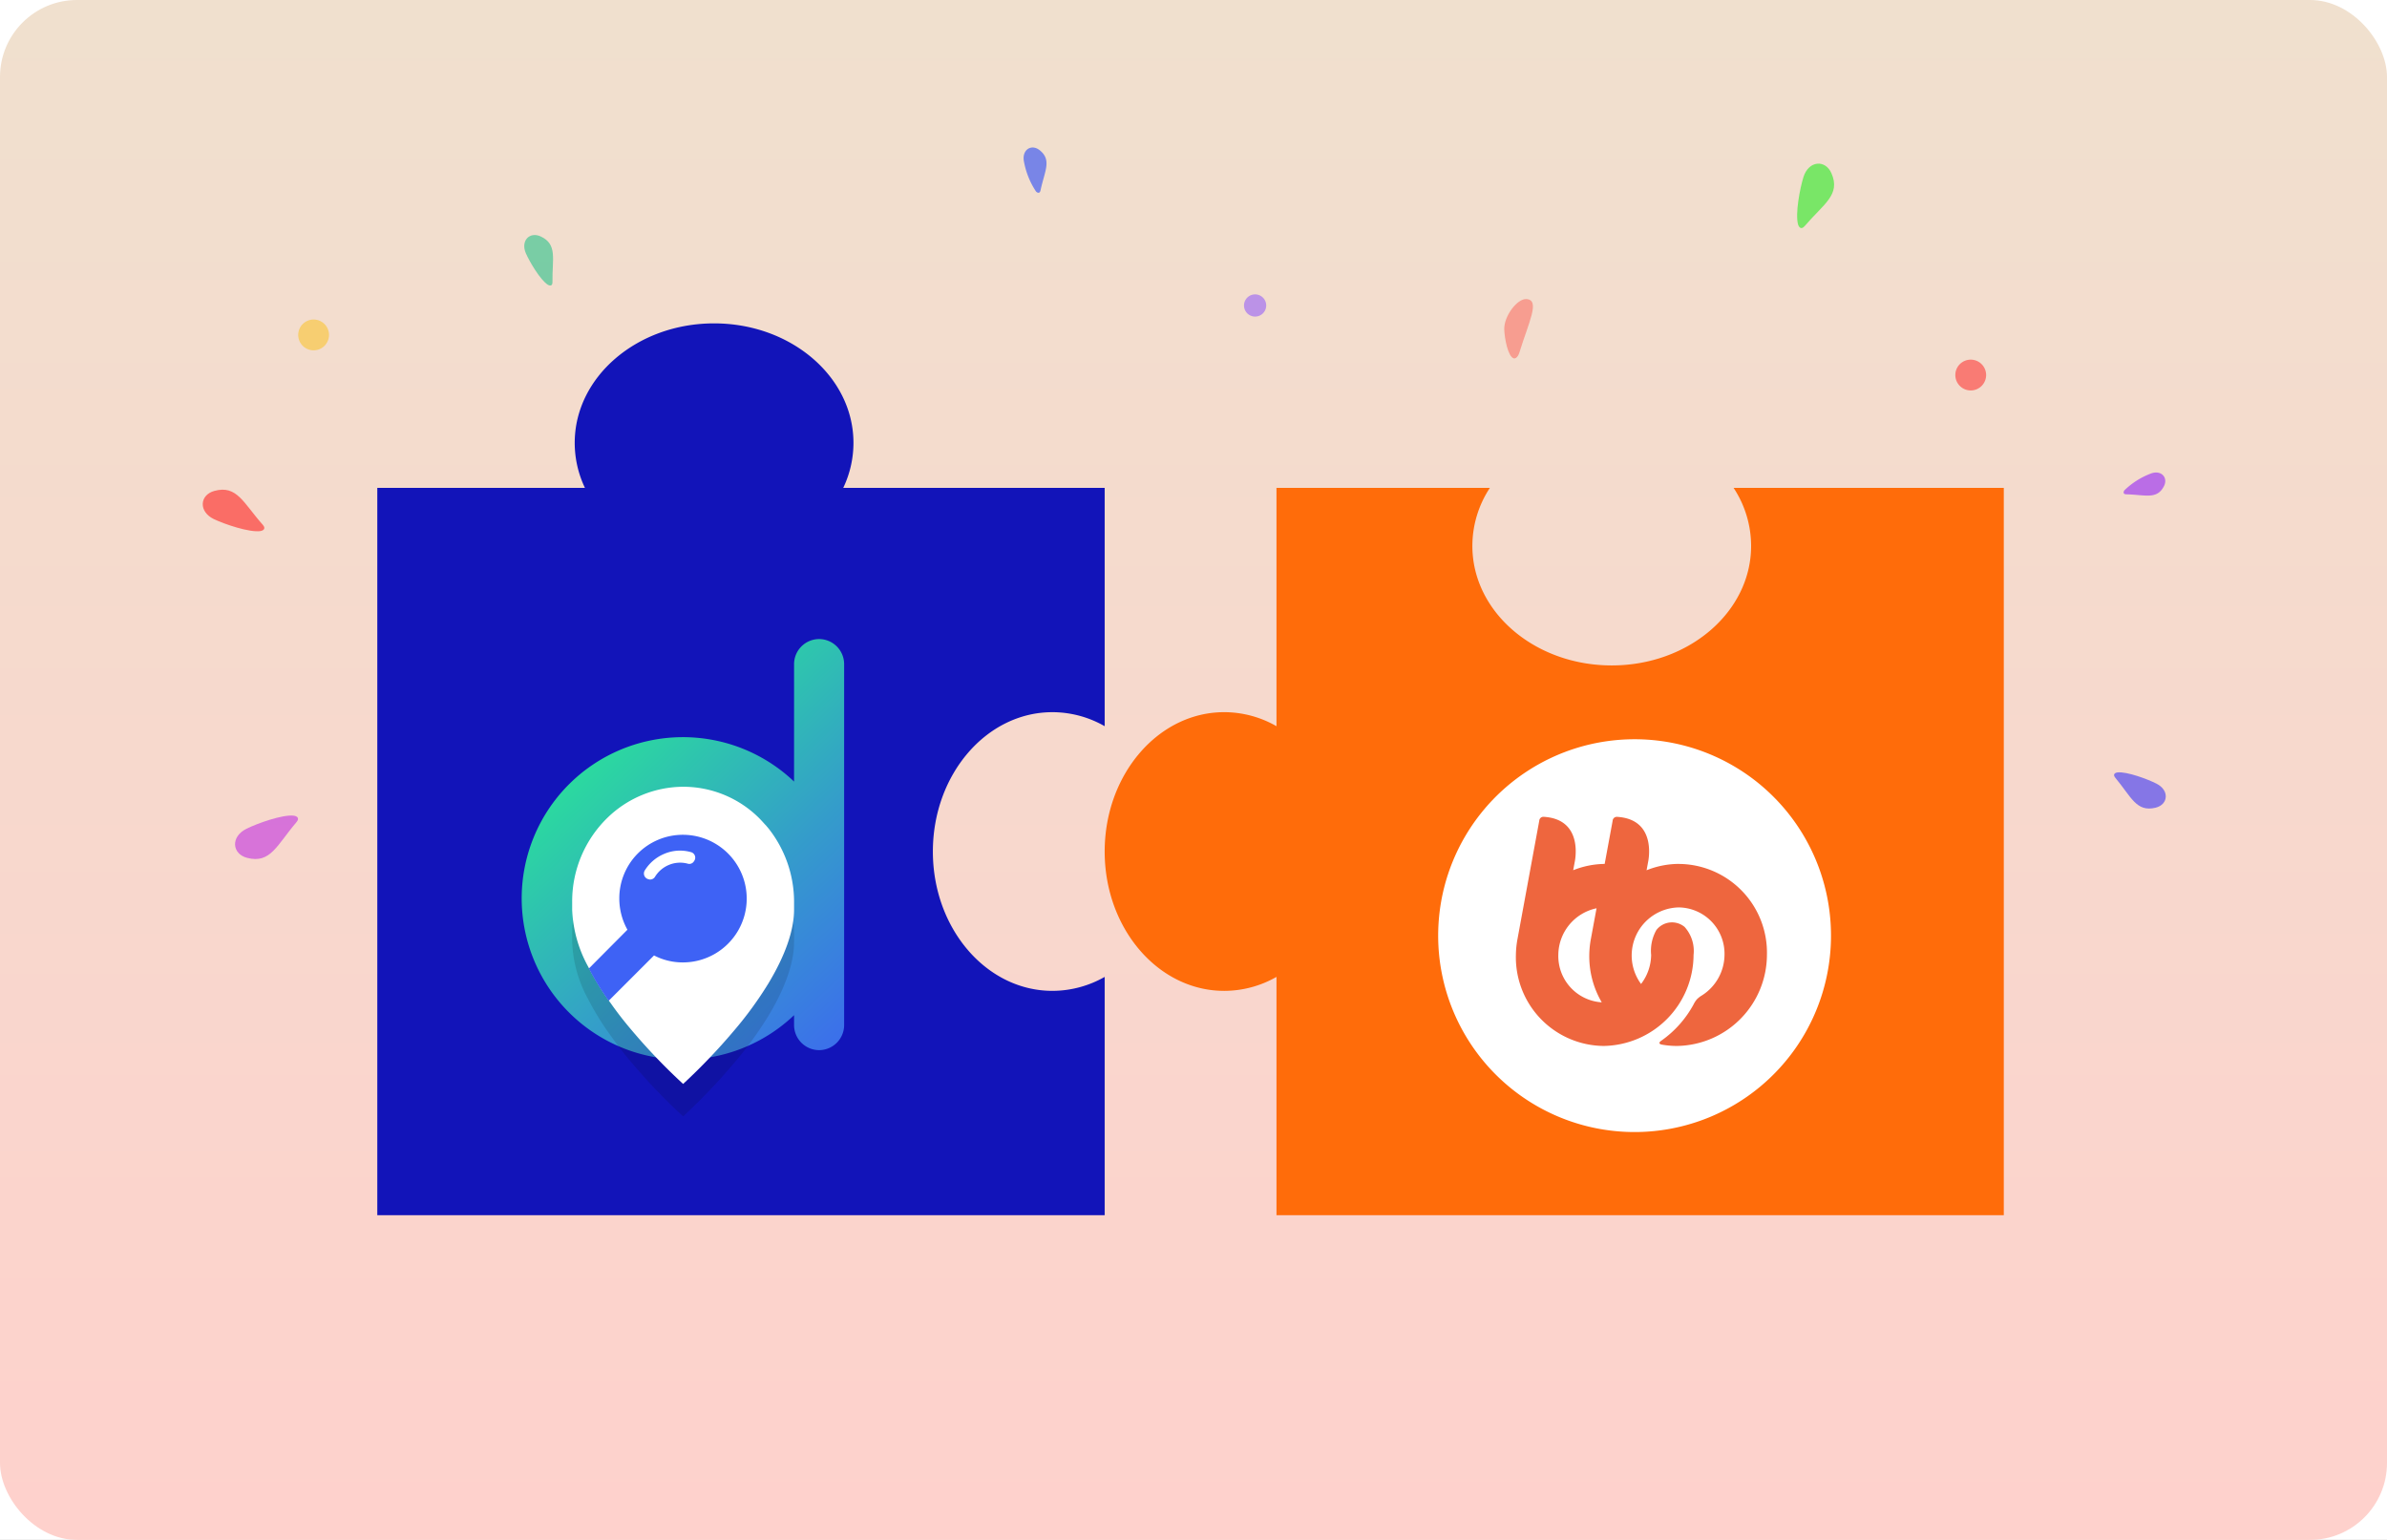 <svg xmlns="http://www.w3.org/2000/svg" xmlns:xlink="http://www.w3.org/1999/xlink" width="310" height="200" viewBox="0 0 310 200"><rect x="0" y="0" width="310" height="200" fill="#333333" stroke="none"/><defs><linearGradient id="linear-gradient" x1="0.5" x2="0.5" y2="1" gradientUnits="objectBoundingBox"><stop offset="0" stop-color="#f0e0ce"></stop><stop offset="1" stop-color="#fed1cc"></stop></linearGradient><linearGradient id="linear-gradient-2" x1="0.294" y1="0.123" x2="1.042" y2="1.152" gradientUnits="objectBoundingBox"><stop offset="0" stop-color="#2ae498"></stop><stop offset="0.011" stop-color="#2ae299"></stop><stop offset="0.485" stop-color="#349dca"></stop><stop offset="0.826" stop-color="#3b72e9"></stop><stop offset="1" stop-color="#3e62f5"></stop></linearGradient><clipPath id="clip-BuddyBoss_Integration"><rect width="310" height="200"></rect></clipPath></defs><g id="BuddyBoss_Integration" data-name="BuddyBoss Integration" clip-path="url(#clip-BuddyBoss_Integration)"><rect width="310" height="200" fill="#fff"></rect><g id="Group_11245" data-name="Group 11245" transform="translate(1502 -1511)"><rect id="Rectangle_2021" data-name="Rectangle 2021" width="310" height="200" rx="10" transform="translate(-1502 1511)" fill="url(#linear-gradient)"></rect></g><g id="Group_11300" data-name="Group 11300" opacity="0.5"><g id="Group_11285" data-name="Group 11285" transform="matrix(0.602, 0.799, -0.799, 0.602, 134.464, 18.611)"><path id="Path_16666" data-name="Path 16666" d="M5.274,3.131C3.591,1.2,3.034-.432,1.03.1-.275.452-.393,1.922.98,2.6a10.5,10.5,0,0,0,4.083,1.1C5.2,3.676,5.638,3.549,5.274,3.131Z" transform="translate(0 0)" fill="#002bff"></path></g><g id="Group_11286" data-name="Group 11286" transform="translate(230.455 26.256) rotate(-45)"><path id="Path_16667" data-name="Path 16667" d="M.589,4.967c3.759-.3,6.175.459,7.29-2.381C8.606.736,6.968-.687,4.972.35,3.626,1.05.811,2.959.107,4.226.011,4.4-.225,5.034.589,4.967Z" transform="translate(0 0)" fill="#0e0"></path></g><g id="Group_11288" data-name="Group 11288" transform="translate(68.084 30.524)"><path id="Path_16669" data-name="Path 16669" d="M475.563,257.135c-.052-3.005.677-4.887-1.525-5.918-1.435-.671-2.649.56-1.925,2.2.489,1.106,1.865,3.441,2.837,4.065C475.081,257.565,475.575,257.785,475.563,257.135Z" transform="translate(-471.897 -251.03)" fill="#00bb7b"></path></g><g id="Group_11289" data-name="Group 11289" transform="translate(273.734 100)"><path id="Path_16670" data-name="Path 16670" d="M2.809.265C.971,2.891-.838,4.059.417,6.329c.818,1.479,2.637,1.177,3.039-.691C3.727,4.378,4,1.5,3.555.351,3.495.2,3.207-.3,2.809.265Z" transform="matrix(0.259, -0.966, 0.966, 0.259, 0, 3.663)" fill="#1313ff"></path></g><g id="Group_11290" data-name="Group 11290" transform="translate(275.669 63.96) rotate(-51)"><path id="Path_16671" data-name="Path 16671" d="M.118.528c1.5,1.94,1.934,3.525,3.875,3.129C5.259,3.4,5.454,2,4.184,1.282A10.033,10.033,0,0,0,.352,0C.225.013-.206.108.118.528Z" transform="translate(0 0)" fill="#8000ff"></path></g><g id="Group_11298" data-name="Group 11298" transform="translate(38.42 111.85) rotate(-177)"><path id="Path_16671-2" data-name="Path 16671" d="M.188,5.058C2.56,1.983,3.255-.532,6.333.1c2.006.41,2.316,2.623.3,3.765C5.274,4.632,2.047,5.993.557,5.89.356,5.876-.326,5.724.188,5.058Z" transform="translate(0)" fill="#b50de6"></path></g><g id="Group_11291" data-name="Group 11291" transform="translate(26.331 63.599)"><path id="Path_16672" data-name="Path 16672" d="M456.254,282.38c-2.508-2.817-3.353-5.2-6.292-4.384-1.915.535-2.064,2.7-.034,3.667,1.369.652,4.588,1.748,6.024,1.547C456.147,283.184,456.8,282.99,456.254,282.38Z" transform="translate(-448.466 -277.833)" fill="red"></path></g><g id="Group_11292" data-name="Group 11292" transform="matrix(0.574, -0.819, 0.819, 0.574, 193.389, 44.331)"><path id="Path_16673" data-name="Path 16673" d="M594.419,232.213c3.885-1.263,7.114-1.66,6.169-3.222-.616-1.018-3.5-1.139-4.891-.091-.941.707-2.567,2.379-2.371,3.138C593.353,232.141,593.578,232.486,594.419,232.213Z" transform="translate(-593.31 -228.169)" fill="#fb5d51"></path></g><g id="Group_11297" data-name="Group 11297" transform="translate(96.93 46.209)"><path id="Path_16677" data-name="Path 16677" d="M328.322,303.368a2.5,2.5,0,1,1-2.5-2.5A2.5,2.5,0,0,1,328.322,303.368Z" transform="translate(-323.322 -300.867)" fill="#ff1200"></path></g><g id="Group_11296" data-name="Group 11296" transform="translate(161.558 38.233)"><path id="Path_16676" data-name="Path 16676" d="M377.821,314.612a1.442,1.442,0,1,1-1.442-1.442A1.442,1.442,0,0,1,377.821,314.612Z" transform="translate(-374.936 -313.17)" fill="#8447ff"></path></g><g id="Group_11295" data-name="Group 11295" transform="translate(253.939 46.709)"><path id="Path_16675" data-name="Path 16675" d="M336.71,335.858a2,2,0,1,1-2-2A2,2,0,0,1,336.71,335.858Z" transform="translate(-332.71 -333.857)" fill="#ff1a1a"></path></g><g id="Group_11299" data-name="Group 11299" transform="translate(38.729 41.499)"><path id="Path_16675-2" data-name="Path 16675" d="M336.71,335.858a2,2,0,1,1-2-2A2,2,0,0,1,336.71,335.858Z" transform="translate(-332.71 -333.857)" fill="#fbbf14"></path></g></g><path id="Path_16633" data-name="Path 16633" d="M1682.805,1158.85v94.464h94.464v-30.948a13.744,13.744,0,0,1-6.79,1.813c-8.572,0-15.522-8.1-15.522-18.094s6.95-18.1,15.522-18.1a13.67,13.67,0,0,1,6.79,1.821V1158.85h-33.951a13.569,13.569,0,0,0,1.326-5.84c0-8.572-8.1-15.522-18.1-15.522s-18.1,6.95-18.1,15.522a13.571,13.571,0,0,0,1.326,5.84Z" transform="translate(-1633.805 -1095.489)" fill="#1214b9"></path><path id="Path_16660" data-name="Path 16660" d="M873.607,1306.641c0,9.993,6.95,18.094,15.522,18.094a13.743,13.743,0,0,0,6.79-1.814v30.948h94.457v-94.464H955.282a13.722,13.722,0,0,1,2.277,7.541c0,8.572-8.1,15.522-18.1,15.522s-18.1-6.95-18.1-15.522a13.723,13.723,0,0,1,2.276-7.541H895.919v30.955a13.668,13.668,0,0,0-6.79-1.822C880.557,1288.539,873.607,1296.64,873.607,1306.641Z" transform="translate(-730.142 -1196.043)" fill="#ff6c0a"></path><g id="Group_4" data-name="Group 4" transform="translate(67.752 83)"><path id="Path_1" data-name="Path 1" d="M39.54,5h0a3.262,3.262,0,0,0-3.251,3.251V23.509a20.94,20.94,0,1,0,0,30.341v1.289A3.262,3.262,0,0,0,39.54,58.39h0a3.262,3.262,0,0,0,3.251-3.251V8.251A3.262,3.262,0,0,0,39.54,5Z" transform="translate(-0.915 -5)" fill="url(#linear-gradient-2)"></path><g id="Group_3" data-name="Group 3" transform="translate(6.556 19.183)"><g id="Group_1" data-name="Group 1" transform="translate(0 4.217)" opacity="0.12"><path id="Path_2" data-name="Path 2" d="M52.118,99.748v1.084c0,2.753-1.171,6.033-3.368,9.665a48.15,48.15,0,0,1-4.364,6,78.378,78.378,0,0,1-6.677,7,76.483,76.483,0,0,1-6.648-6.941c-1.025-1.2-1.933-2.372-2.753-3.544-.088-.117-.176-.234-.234-.322a35.3,35.3,0,0,1-2.577-4.188l-.088-.176a16.693,16.693,0,0,1-2.109-7.439V99.807a15.145,15.145,0,0,1,4.569-10.865,14.189,14.189,0,0,1,9.84-4.042,13.957,13.957,0,0,1,9.84,4.042c.264.264.527.556.791.849a2.378,2.378,0,0,1,.264.293c.059.059.117.146.176.2A15.409,15.409,0,0,1,52.118,99.748Z" transform="translate(-23.3 -84.9)"></path></g><g id="Group_2" data-name="Group 2"><path id="Path_3" data-name="Path 3" d="M52.118,85.348v1.084c0,2.753-1.171,6.033-3.368,9.665a48.15,48.15,0,0,1-4.364,6,78.381,78.381,0,0,1-6.677,7,76.485,76.485,0,0,1-6.648-6.941c-1.025-1.2-1.933-2.372-2.753-3.544-.088-.117-.176-.234-.234-.322A35.3,35.3,0,0,1,25.5,94.105l-.088-.176A16.693,16.693,0,0,1,23.3,86.49V85.407a15.145,15.145,0,0,1,4.569-10.865,14.189,14.189,0,0,1,9.84-4.042,13.957,13.957,0,0,1,9.84,4.042c.264.264.527.556.791.849a2.378,2.378,0,0,1,.264.293c.059.059.117.146.176.205A15.409,15.409,0,0,1,52.118,85.348Z" transform="translate(-23.3 -70.5)" fill="#fff"></path></g></g><path id="Path_4" data-name="Path 4" d="M42.913,91.8a8.249,8.249,0,0,0-8.259,8.259,8.34,8.34,0,0,0,1.054,4.071L30.7,109.167a33.863,33.863,0,0,0,2.577,4.188l5.887-5.887a8.056,8.056,0,0,0,3.749.908,8.288,8.288,0,1,0,0-16.576Z" transform="translate(-21.977 -66.379)" fill="#3e62f5"></path><path id="Path_5" data-name="Path 5" d="M57.715,99.252a5.427,5.427,0,0,0-2.489,2.138.763.763,0,0,0,.469,1.142.107.107,0,0,1,.088.029.746.746,0,0,0,.791-.381,3.836,3.836,0,0,1,1.757-1.494,3.769,3.769,0,0,1,2.46-.176.7.7,0,0,0,.791-.264c.029-.029.029-.059.059-.088a.74.74,0,0,0-.41-1.142A5.218,5.218,0,0,0,57.715,99.252Z" transform="translate(-39.239 -71.341)" fill="#fff"></path></g><g id="Page-1" transform="translate(186.777 96.012)"><g id="email-template" transform="translate(0 0)"><g id="logo"><path id="Fill-1" d="M51.015,25.494A25.508,25.508,0,1,1,25.507,0,25.5,25.5,0,0,1,51.015,25.494" transform="translate(0)" fill="#fff" fill-rule="evenodd"></path><path id="Fill-4" d="M14.917,27.33a6.243,6.243,0,0,1,4.964-6.062l-.73,3.957a12.258,12.258,0,0,0-.213,2.1,11.854,11.854,0,0,0,1.619,6.159,6.022,6.022,0,0,1-5.64-6.159m15.7-11.82a11.312,11.312,0,0,0-4.238.826l.191-1.035s1.288-5.563-3.992-5.9a.541.541,0,0,0-.607.511l-1.034,5.6a11.321,11.321,0,0,0-4.088.819l.191-1.035s1.288-5.563-3.992-5.9a.539.539,0,0,0-.606.506L9.621,25.225a12.151,12.151,0,0,0-.213,2.1A11.519,11.519,0,0,0,20.8,39.15,11.873,11.873,0,0,0,32.481,27.33a4.661,4.661,0,0,0-1.164-3.639,2.563,2.563,0,0,0-3.664.4,5.49,5.49,0,0,0-.681,3.235A6.305,6.305,0,0,1,25.662,31.1a6.243,6.243,0,0,1,4.889-9.944A6.019,6.019,0,0,1,36.5,27.33a6.3,6.3,0,0,1-2.927,5.251,3.175,3.175,0,0,0-.673.527,3.254,3.254,0,0,0-.425.661,13.768,13.768,0,0,1-4.194,4.705c-.1.069-.274.2-.219.338s.333.17.456.19a11.064,11.064,0,0,0,1.805.148A11.873,11.873,0,0,0,42.01,27.33,11.519,11.519,0,0,0,30.622,15.51" transform="translate(0.685 0.685)" fill="#ee663e" fill-rule="evenodd"></path></g></g></g></g></svg>